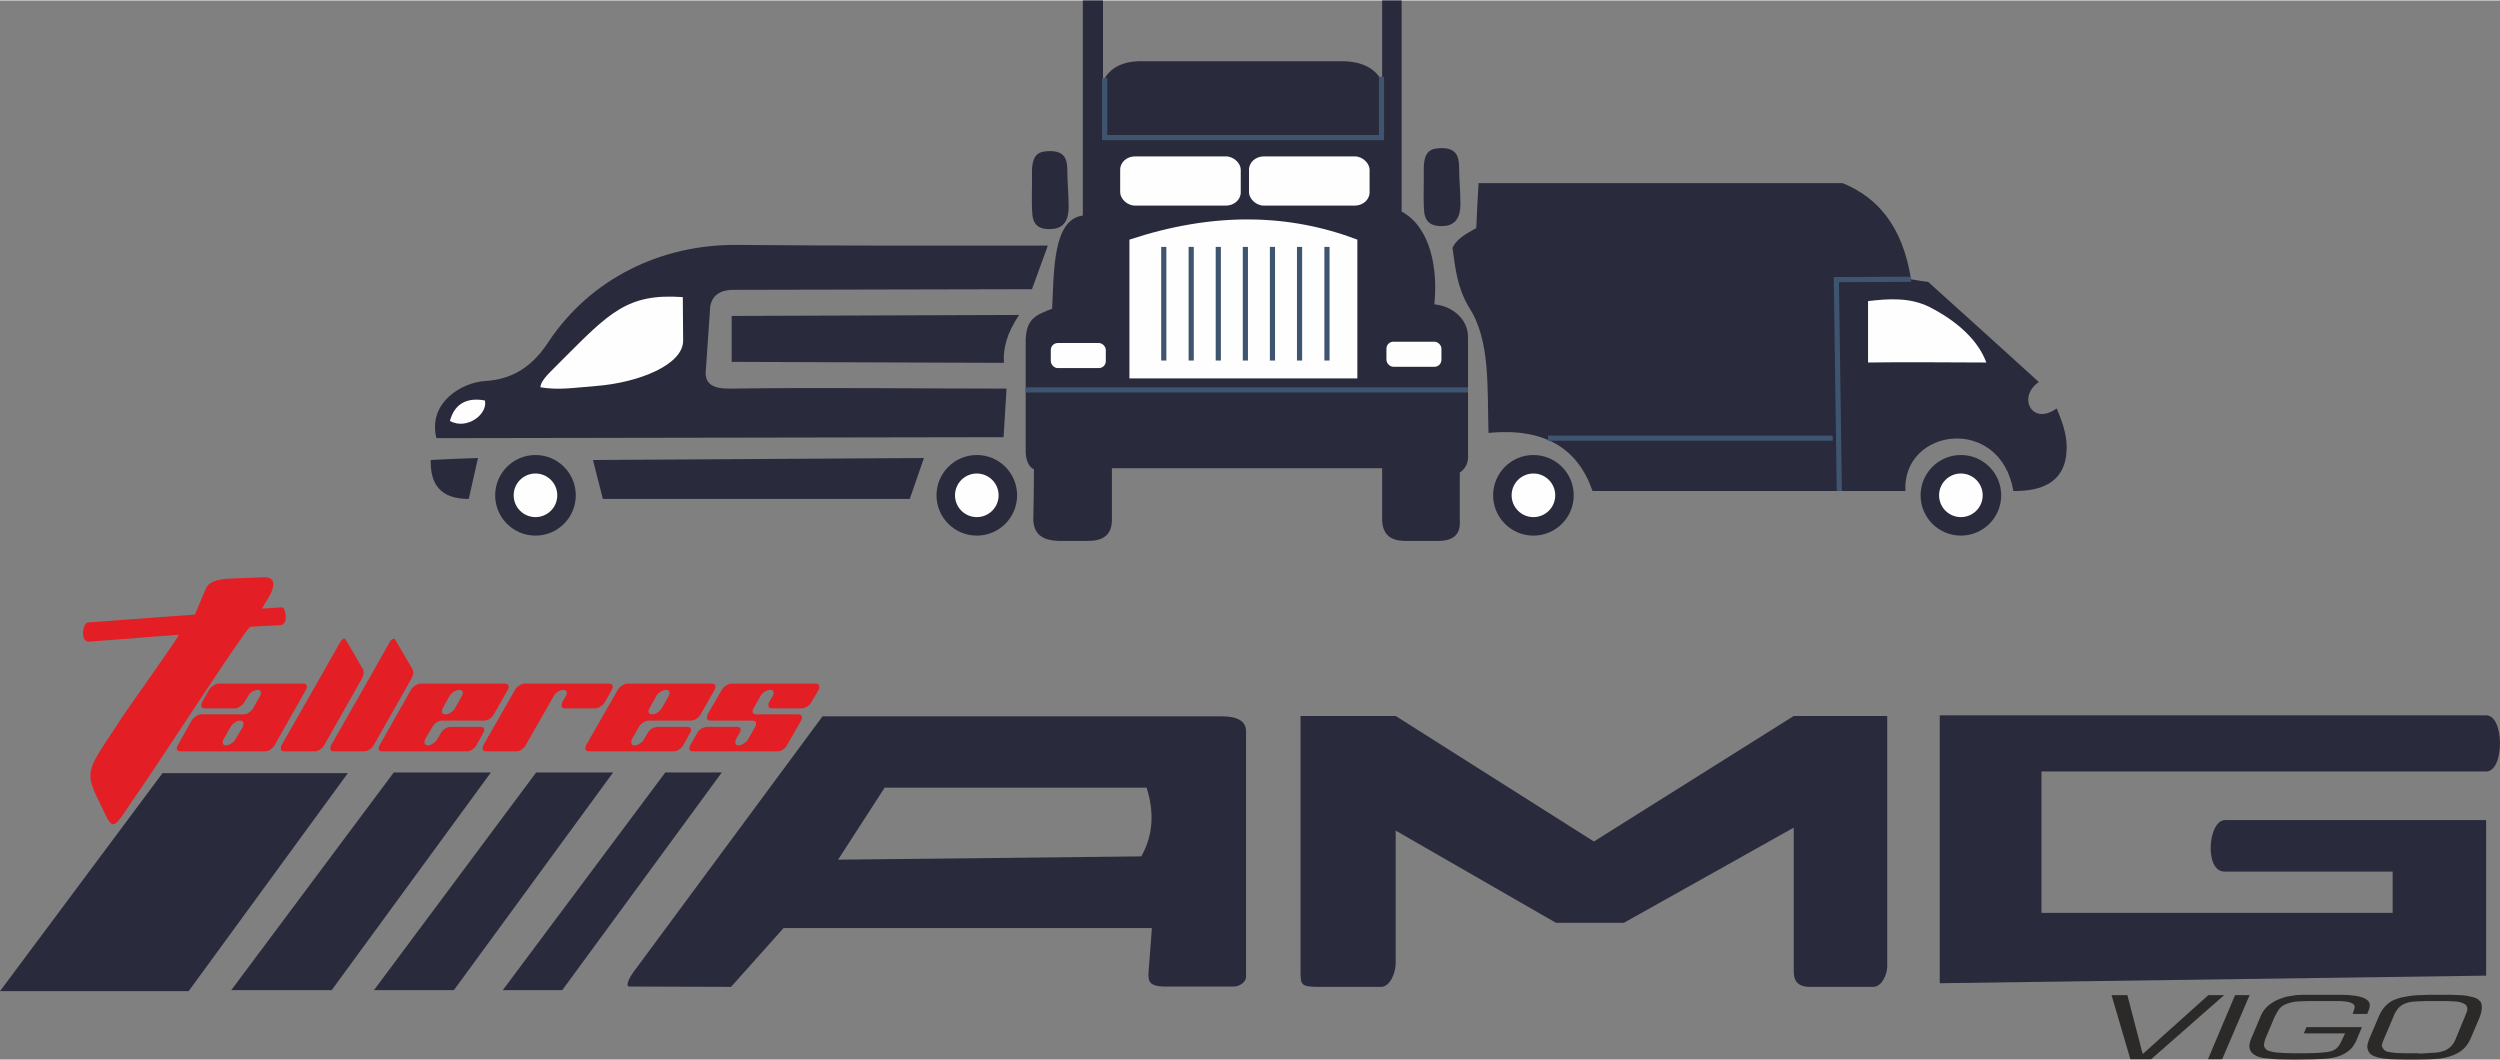 <?xml version="1.0" encoding="UTF-8"?>
<!DOCTYPE svg PUBLIC "-//W3C//DTD SVG 1.1//EN" "http://www.w3.org/Graphics/SVG/1.1/DTD/svg11.dtd">
<!-- Creator: CorelDRAW X8 -->
<svg xmlns="http://www.w3.org/2000/svg" xml:space="preserve" width="250px" height="106px" version="1.1" style="shape-rendering:geometricPrecision; text-rendering:geometricPrecision; image-rendering:optimizeQuality; fill-rule:evenodd; clip-rule:evenodd"
viewBox="0 0 7568 3206"
 xmlns:xlink="http://www.w3.org/1999/xlink">
 <rect x="0" y="0" width="7568" height="3206" fill="#808080" stroke="none"/>
 <defs>
  <style type="text/css">
   <![CDATA[
    .str0 {stroke:#3F546F;stroke-width:15.659}
    .fil2 {fill:none}
    .fil1 {fill:#FEFEFE}
    .fil4 {fill:#E31E24}
    .fil0 {fill:#292A3C}
    .fil3 {fill:#2B2A29;fill-rule:nonzero}
    .fil5 {fill:#E31E24;fill-rule:nonzero}
   ]]>
  </style>
 </defs>
 <g id="Capa_x0020_1">
  <path class="fil0" d="M3172 742c-16,44 -32,88 -48,132 -301,1 -602,1 -904,2 -39,0 -64,16 -70,50 -5,68 -9,136 -14,204 2,34 27,46 77,45 278,-4 556,0 834,0 -3,49 -6,98 -9,147 -572,1 -1145,2 -1717,3 -26,-107 75,-168 147,-173 74,-4 138,-36 190,-115 129,-196 344,-299 574,-297 315,3 626,2 940,2z"/>
  <path class="fil0" d="M2215 955c284,-1 577,-2 870,-3 -37,55 -49,102 -46,145l-824 -3 0 -139z"/>
  <path class="fil0" d="M1304 1391c53,-3 89,-4 143,-6 -9,41 -19,83 -28,124 -86,0 -117,-45 -115,-118z"/>
  <polygon class="fil0" points="1795,1391 1825,1509 2754,1509 2797,1385 "/>
  <circle class="fil0" cx="1621" cy="1498" r="122"/>
  <circle class="fil0" cx="2957" cy="1498" r="122"/>
  <circle class="fil1" cx="1621" cy="1498" r="66"/>
  <circle class="fil1" cx="2957" cy="1498" r="66"/>
  <circle class="fil0" cx="4642" cy="1498" r="122"/>
  <circle class="fil1" cx="4642" cy="1498" r="66"/>
  <circle class="fil0" cx="5936" cy="1498" r="122"/>
  <circle class="fil1" cx="5936" cy="1498" r="66"/>
  <path class="fil1" d="M1468 1211c9,42 -55,90 -106,62 14,-54 54,-72 106,-62z"/>
  <path class="fil0" d="M3366 1416c273,0 545,0 818,0 0,53 0,106 0,158 2,44 27,62 70,62 33,0 67,0 100,0 47,0 68,-21 65,-62 0,-48 0,-96 0,-145 20,-13 27,-33 25,-58 0,-58 0,-115 0,-173 0,-59 0,-119 0,-179 0,-57 -51,-95 -102,-99 11,-105 -10,-233 -99,-281l0 -639 -59 0c0,82 0,163 0,245 -20,-38 -58,-60 -118,-61 -201,0 -402,0 -603,0 -60,-2 -103,17 -124,61l0 -245 -61 0c0,213 0,438 0,651 -92,12 -87,171 -93,282 -47,19 -77,28 -80,92 0,51 0,102 0,154 0,60 0,120 0,181 -1,34 12,55 25,59 0,52 -1,104 -2,155 3,47 34,60 75,62 30,0 60,0 91,0 44,0 71,-17 72,-62 0,-52 0,-105 0,-158z"/>
  <path class="fil0" d="M3181 456c-34,0 -57,6 -57,64 1,41 -2,84 1,126 3,40 28,47 56,46 41,-1 54,-29 54,-67 0,-37 -4,-75 -4,-111 0,-37 -11,-57 -50,-58z"/>
  <path class="fil0" d="M4367 447c-34,0 -57,6 -57,64 1,41 -2,84 1,126 3,39 28,47 56,46 41,-1 54,-29 54,-67 0,-37 -4,-75 -4,-111 0,-37 -12,-57 -50,-58z"/>
  <rect class="fil1" x="3181" y="1037" width="166.511" height="75.889" rx="21" ry="21"/>
  <rect class="fil1" x="4197" y="1033" width="166.511" height="75.889" rx="21" ry="21"/>
  <rect class="fil1" x="3781" y="472" width="365" height="149" rx="45" ry="40"/>
  <rect class="fil1" x="3391" y="472" width="365" height="149" rx="45" ry="40"/>
  <path class="fil1" d="M3419 724l0 420 690 0c0,-140 0,-280 0,-420 -208,-79 -436,-84 -690,0z"/>
  <line class="fil2 str0" x1="3523" y1="746" x2="3523" y2= "1090" />
  <line class="fil2 str0" x1="3606" y1="746" x2="3606" y2= "1090" />
  <line class="fil2 str0" x1="3688" y1="746" x2="3688" y2= "1090" />
  <line class="fil2 str0" x1="3770" y1="746" x2="3770" y2= "1090" />
  <line class="fil2 str0" x1="3852" y1="746" x2="3852" y2= "1090" />
  <line class="fil2 str0" x1="3934" y1="746" x2="3934" y2= "1090" />
  <line class="fil2 str0" x1="4017" y1="746" x2="4017" y2= "1090" />
  <path class="fil1" d="M2067 898c0,44 1,87 1,131 1,74 -135,128 -263,138 -75,6 -114,13 -169,4 1,-22 28,-44 65,-82 144,-144 198,-203 366,-191z"/>
  <path class="fil0" d="M4476 553c-3,46 -5,91 -7,136 -32,18 -60,33 -72,60 9,64 14,119 50,180 65,99 55,244 59,380 169,-16 270,46 315,176 316,0 631,0 947,0 -10,-191 287,-232 327,0 95,1 143,-33 157,-92 13,-61 -6,-110 -26,-158 -75,54 -120,-35 -54,-80 -111,-101 -223,-202 -335,-303 -17,-2 -35,-5 -52,-8 -25,-160 -101,-248 -207,-291 -368,0 -735,0 -1102,0z"/>
  <path class="fil1" d="M5655 910c0,68 0,118 0,186 123,-2 230,0 358,0 -23,-63 -82,-122 -172,-168 -60,-30 -125,-25 -186,-18z"/>
  <polyline class="fil2 str0" points="5568,1485 5559,845 5785,844 "/>
  <line class="fil2 str0" x1="5548" y1="1325" x2="4686" y2= "1325" />
  <line class="fil2 str0" x1="3105" y1="1179" x2="4444" y2= "1179" />
  <polyline class="fil2 str0" points="3344,235 3344,415 4182,415 4182,231 "/>
  <polygon class="fil0" points="492,2339 1053,2339 571,2999 0,2999 "/>
  <polygon class="fil0" points="1192,2337 1486,2337 1004,2996 700,2996 "/>
  <polygon class="fil0" points="1623,2337 1856,2337 1374,2996 1132,2996 "/>
  <polygon class="fil0" points="2014,2337 2185,2337 1702,2996 1522,2996 "/>
  <path class="fil0" d="M2490 2167l1207 0c50,0 75,15 75,45l0 744c0,16 -21,29 -36,29l-209 0c-53,0 -51,-20 -50,-45l10 -132 -1115 0 -159 178 -308 -1c-14,0 3,-31 12,-43l573 -775zm188 216l-141 218c306,-3 612,-7 918,-10 37,-66 39,-136 16,-208l-793 0z"/>
  <path class="fil0" d="M3937 2166l0 775c0,40 3,45 55,45l189 0c27,0 44,-43 44,-71l0 -402 485 279 206 0 514 -288 0 434c0,23 6,48 49,48l192 0c25,0 42,-37 42,-62l0 -758 -283 0 -605 380 -600 -380 -288 0z"/>
  <path class="fil0" d="M7526 2164l-1654 0 0 811 1654 -23 0 -471 -790 0c-52,0 -64,156 -2,156l509 0 0 125 -1063 0 0 -428 1346 0c56,0 56,-170 0,-170z"/>
  <polygon class="fil3" points="6512,3205 6449,3205 6392,3011 6440,3011 6486,3188 6488,3188 6685,3011 6733,3011 "/>
  <polygon id="1" class="fil3" points="6766,3011 6810,3011 6727,3205 6684,3205 "/>
  <path id="2" class="fil3" d="M7132 3151c-4,7 -7,13 -12,19 -4,5 -10,10 -16,14 -6,4 -13,8 -21,11 -14,5 -31,8 -49,9 -18,1 -45,2 -80,2l-19 0c-28,0 -51,-1 -69,-3 -18,-1 -32,-5 -41,-11 -10,-6 -15,-15 -16,-26 1,-9 3,-18 7,-26l27 -64c9,-23 26,-39 52,-51 7,-3 16,-6 25,-9 10,-2 20,-3 31,-5 11,-1 23,-1 35,-1l101 0c15,0 30,1 43,3 13,2 24,5 32,10 8,5 12,11 12,18 0,3 -1,7 -2,12l-6 15 -44 0 3 -9c2,-5 3,-9 3,-13 0,-10 -15,-16 -46,-17 -14,0 -36,0 -66,0 -25,0 -44,0 -59,1 -14,1 -25,4 -34,7 -8,3 -15,7 -21,13 -5,6 -10,15 -16,26l-29 69c-1,4 -2,9 -4,16 1,9 6,15 13,18 8,3 17,5 29,6 12,1 27,2 45,2 6,0 12,0 20,0 10,0 17,0 22,0 19,0 35,-1 47,-2 12,-1 21,-2 30,-5 13,-4 22,-14 28,-28l12 -25 -125 0 8 -19 168 0 -18 43z"/>
  <path id="3" class="fil3" d="M7374 3029l-23 0c-20,0 -36,1 -49,2 -13,2 -23,5 -32,11 -4,3 -8,6 -11,10 -3,4 -6,8 -8,12 -2,3 -4,7 -5,11l-29 68c-4,9 -6,16 -7,21 1,4 3,8 6,11 3,5 10,8 21,9 11,2 25,3 44,3l27 0c8,0 15,0 19,1 20,-1 36,-2 47,-3 12,-1 22,-4 31,-8 5,-3 11,-7 16,-12 5,-6 9,-12 11,-17l31 -75c0,-1 1,-2 2,-5 1,-3 2,-5 3,-8 1,-3 1,-6 1,-8 0,-6 -3,-12 -10,-15 -6,-4 -16,-6 -29,-7 -11,-1 -30,-1 -56,-1zm8 -19l14 0c18,0 34,0 48,1 13,0 25,2 37,5 11,2 20,6 25,12 1,0 3,2 4,5 2,3 3,8 3,15 0,8 -2,18 -7,31l-28 66c-9,19 -22,33 -39,42 -15,8 -32,13 -51,16 -19,2 -42,3 -69,3l-37 0c-27,0 -49,-1 -66,-3 -16,-2 -29,-6 -38,-12 -7,-5 -11,-13 -12,-24 1,-8 3,-16 6,-23l29 -68c9,-22 23,-38 41,-48 11,-5 24,-10 39,-12 16,-3 31,-5 46,-5 15,-1 34,-1 55,-1z"/>
  <path class="fil4" d="M793 1841l25 -42c18,-37 10,-54 -21,-53l-97 4c-42,1 -69,10 -77,31l-33 78 -325 24c-16,5 -22,60 5,58l271 -21c-1,11 -169,242 -187,274 -98,148 -99,139 -43,254 30,63 30,66 88,-23 69,-96 331,-504 358,-529l91 -5c27,-1 16,-53 7,-54l-62 4z"/>
  <path class="fil5" d="M662 2068c-5,0 -10,2 -16,6 -6,3 -10,8 -13,13l-21 37c-2,4 -3,7 -3,9 0,7 4,10 11,10l92 0c4,0 10,-2 15,-6 6,-3 10,-8 13,-13l11 -18c3,-6 7,-10 13,-14 5,-3 11,-5 16,-5l0 0c6,0 10,3 10,9 0,3 -1,6 -3,10l-21 37c-3,5 -7,9 -13,13 -5,4 -11,5 -16,5l0 0 -128 0c-5,0 -10,2 -16,6 -6,4 -10,8 -13,13l-42 75c-2,3 -3,6 -3,9 0,6 4,9 11,9l256 0c5,0 10,-1 16,-5 6,-4 10,-8 13,-13l95 -168c2,-4 3,-7 3,-9 0,-7 -4,-10 -11,-10l-256 0zm51 168c-3,5 -7,10 -13,13 -5,4 -11,6 -16,6l0 0c-7,0 -10,-3 -10,-10 0,-2 1,-6 3,-9l21 -37c3,-5 7,-10 13,-13 5,-4 10,-6 16,-6l0 0c7,0 10,3 10,9 0,3 -1,6 -2,10l-22 37z"/>
  <path id="1" class="fil5" d="M1047 1936c-1,-3 -3,-4 -5,-4 -4,0 -8,4 -12,10l-61 108 -117 205c-1,3 -2,6 -2,9 0,6 3,9 11,9l91 0c5,0 10,-1 16,-5 6,-4 10,-8 13,-13l115 -203c3,-6 5,-12 5,-18 0,-4 -1,-8 -3,-11l-51 -87z"/>
  <path id="2" class="fil5" d="M1197 1936c-1,-3 -3,-4 -5,-4 -4,0 -8,4 -12,10l-61 108 -117 205c-1,3 -2,6 -2,9 0,6 3,9 10,9l92 0c5,0 10,-1 16,-5 6,-4 10,-8 13,-13l115 -203c3,-6 5,-12 5,-18 0,-4 -1,-8 -3,-11l-51 -87z"/>
  <path id="3" class="fil5" d="M1337 2180l129 0c5,0 10,-2 16,-5 6,-4 10,-8 13,-14l42 -74c2,-4 3,-7 3,-9 0,-7 -4,-10 -11,-10l-256 0c-5,0 -10,2 -16,6 -6,3 -10,8 -13,13l-95 168c-2,3 -3,6 -3,9 0,6 4,9 11,9l256 0c5,0 10,-1 16,-5 6,-4 10,-8 13,-13l21 -38c2,-3 3,-6 3,-9 0,-6 -4,-9 -11,-9l-91 0c-5,0 -11,2 -16,5 -6,4 -10,8 -13,13l-11 19c-3,5 -7,10 -13,13 -5,4 -11,6 -16,6 -7,0 -10,-3 -10,-10 0,-3 1,-6 2,-9l22 -37c2,-5 7,-10 12,-13 6,-4 11,-6 16,-6zm24 -75c3,-5 8,-9 13,-13 6,-3 11,-5 17,-5 6,0 10,3 10,9 0,3 -1,6 -3,10l-21 37c-3,5 -7,9 -13,13 -5,4 -11,5 -16,5 -7,0 -10,-3 -10,-9 0,-3 0,-6 2,-9l21 -38z"/>
  <path id="4" class="fil5" d="M1588 2068c-5,0 -11,2 -16,6 -6,3 -10,8 -13,13l-96 168c-1,3 -2,6 -2,9 0,6 3,9 10,9l92 0c5,0 10,-1 16,-5 5,-4 10,-8 12,-13l85 -149c3,-6 8,-10 13,-14 6,-3 11,-5 16,-5l0 0c7,0 11,3 11,9 0,3 -1,6 -3,10l-11 18c-1,4 -2,7 -2,9 0,7 3,10 10,10l92 0c5,0 10,-2 16,-6 6,-3 10,-8 13,-13l21 -37c2,-4 3,-7 3,-9 0,-7 -4,-10 -11,-10l-256 0z"/>
  <path id="5" class="fil5" d="M1963 2180l128 0c6,0 11,-2 17,-5 5,-4 10,-8 13,-14l42 -74c2,-4 3,-7 3,-9 0,-7 -4,-10 -11,-10l-256 0c-5,0 -11,2 -16,6 -6,3 -10,8 -13,13l-96 168c-1,3 -2,6 -2,9 0,6 3,9 10,9l257 0c5,0 10,-1 16,-5 6,-4 10,-8 13,-13l21 -38c2,-3 3,-6 3,-9 0,-6 -4,-9 -11,-9l-91 0c-5,0 -11,2 -17,5 -5,4 -9,8 -12,13l-11 19c-3,5 -7,10 -13,13 -5,4 -11,6 -16,6 -7,0 -10,-3 -10,-10 0,-3 0,-6 2,-9l21 -37c3,-5 7,-10 13,-13 6,-4 11,-6 16,-6zm24 -75c3,-5 8,-9 13,-13 6,-3 11,-5 16,-5 7,0 11,3 11,9 0,3 -1,6 -3,10l-21 37c-3,5 -7,9 -13,13 -6,4 -11,5 -16,5 -7,0 -11,-3 -11,-9 0,-3 1,-6 3,-9l21 -38z"/>
  <path id="6" class="fil5" d="M2428 2143c5,0 10,-2 16,-6 5,-3 10,-8 12,-13l22 -37c2,-4 2,-7 2,-9 0,-7 -3,-10 -10,-10l-256 0c-5,0 -11,2 -16,6 -6,3 -10,8 -13,13l-43 74c-1,4 -2,7 -2,10 0,6 3,9 10,9l128 0c7,0 11,3 11,9 0,3 -1,6 -3,10l-21 37c-3,5 -7,10 -13,13 -6,4 -11,6 -16,6 -7,0 -10,-3 -10,-10 0,-2 0,-6 2,-9l11 -19c2,-3 3,-6 3,-9 0,-6 -4,-9 -11,-9l-91 0c-5,0 -11,2 -17,5 -5,4 -10,8 -12,13l-22 38c-1,3 -2,6 -2,9 0,6 3,9 10,9l257 0c5,0 10,-1 16,-5 5,-4 10,-8 12,-13l43 -75c2,-3 3,-6 3,-9 0,-6 -4,-10 -11,-10l-128 0c-7,0 -11,-3 -11,-9 0,-3 1,-6 3,-9l21 -37c3,-6 8,-10 13,-14 6,-3 11,-5 16,-5 7,0 11,3 11,9 0,3 -1,6 -3,10l-11 18c-2,4 -2,7 -2,9 0,7 3,10 10,10l92 0z"/>
 </g>
</svg>

